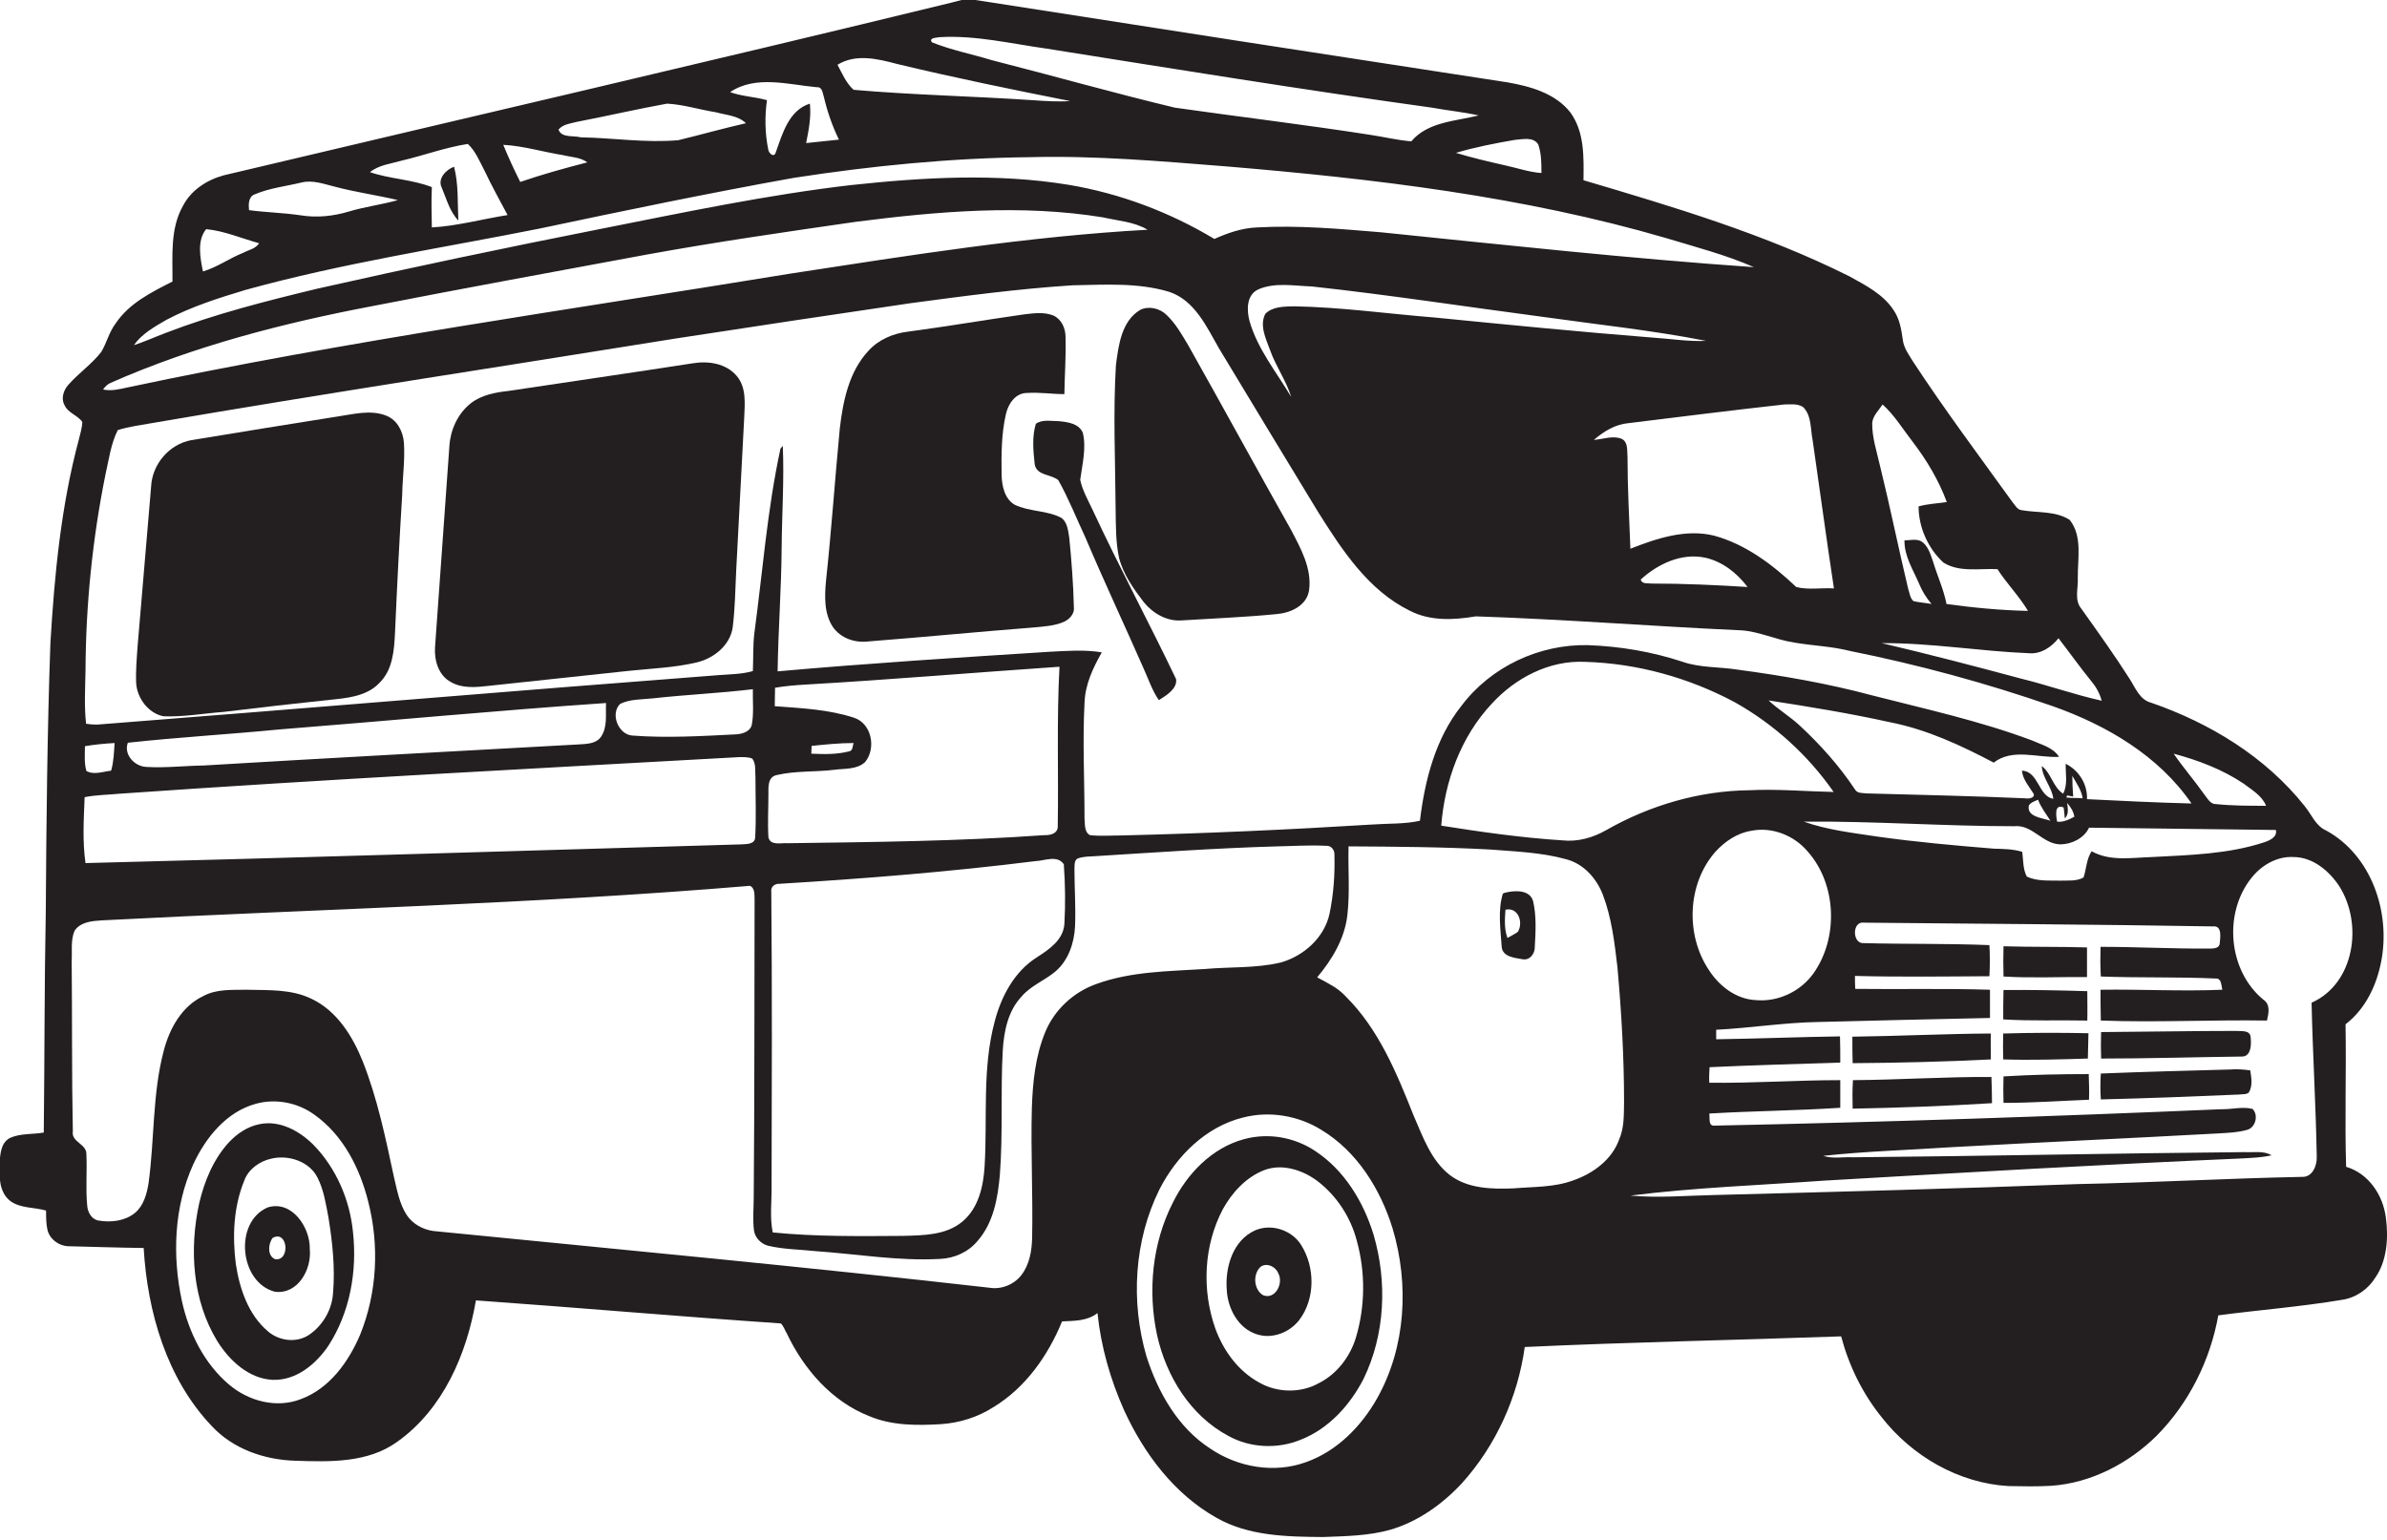 <?xml version="1.0" encoding="utf-8"?>
<!-- Generator: Adobe Illustrator 19.2.0, SVG Export Plug-In . SVG Version: 6.00 Build 0)  -->
<svg version="1.1" id="Layer_1" xmlns="http://www.w3.org/2000/svg" xmlns:xlink="http://www.w3.org/1999/xlink" x="0px" y="0px"
	 viewBox="0 0 829.1 534.9" enable-background="new 0 0 829.1 534.9" xml:space="preserve">
<g>
	<path fill="#231F20" d="M828.7,422.9c-1-7.8-6-15.3-13.8-17.6c-0.5-16.5,0.1-33-0.2-49.5c6.9-5.3,10.8-13.5,12.4-21.9
		c3.3-17-3.4-36.8-19.1-45.4c-3.7-1.6-5.1-5.6-7.5-8.5c-13.6-17.1-32.8-28.8-53.3-35.9c-4-1-5.5-5.2-7.5-8.3
		c-5.3-8.3-11.1-16.4-16.8-24.4c-2.5-3-1-7.1-1.2-10.6c-0.1-6.7,1.7-14.5-2.8-20.2c-4.9-3.2-11.2-2.4-16.8-3.4
		c-1.5-0.2-2.2-1.8-3.1-2.8c-11.6-16.1-23.5-32-34.4-48.6c-1.5-2.5-3.4-4.9-3.7-7.9c-0.5-3.5-1.1-7.2-3.2-10.2
		c-3.6-5.5-9.7-8.6-15.3-11.7c-29.4-14.7-61-24.1-92.4-33.4c0.1-8,0.4-16.8-4.6-23.6c-5.2-6.6-13.8-9-21.8-10.4
		c-62-9.5-124-19.1-186-28.8c-2.5-0.4-4.8,0.6-7.1,1.1c-84.1,20.5-168.5,40-252.8,60c-5.9,1.6-11.4,5.2-14.2,10.7
		c-4.5,8-3.5,17.5-3.6,26.2c-7.3,3.7-15,7.5-19.7,14.5c-2.3,3-3.1,6.7-5,9.9c-3.3,4.3-7.9,7.4-11.5,11.5c-1.6,1.8-2.6,4.7-1.3,7
		c1.2,2.8,4.6,3.5,6.2,5.9c-0.1,2-0.7,4-1.2,6c-6.2,23.1-8.5,47.1-9.9,70.9c-1.1,31-1.4,62-1.6,93c-0.5,25.6-0.4,51.3-0.7,76.9
		c-3.9,0.7-8.1,0.2-11.8,1.9c-3.3,1.8-3.3,5.9-3.6,9.1c-0.1,4.4-0.1,9.8,3.8,12.8c3.6,2.6,8.3,2.1,12.4,3.3c0,2.3,0,4.6,0.5,6.8
		c0.9,3.4,4.3,5.7,7.8,5.6c8.5,0.2,17,0.5,25.6,0.6c1.3,22.2,8,45.4,23.6,61.8c7.4,8,18.3,11.8,29.1,12.1c12,0.4,25.2,0.8,35.4-6.6
		c15.9-11.3,24.1-30.4,27.3-49.1c35.3,2.5,70.6,5.6,105.9,8c1,0.9,1.4,2.4,2.1,3.5c5.9,12.4,15.6,23.6,28.6,28.7
		c7.8,3.3,16.5,3.3,24.8,2.8c6.5-0.4,12.9-2.4,18.5-6c11.1-6.8,18.8-17.8,23.7-29.7c4.2-0.2,8.8-0.1,12.3-2.9
		c1.2,11.7,4.5,23.2,9.3,33.9c6.9,15,17.4,29,32,37.2c11.2,6.4,24.5,6.6,37.1,6.7c7.8-0.3,15.7-0.4,23.2-2.5
		c9.7-2.8,18.2-8.9,25-16.2c11.8-13.1,19.4-29.9,21.8-47.3c36.6-1.7,73.2-2.4,109.9-3.7c2.7,10.2,7.4,19.8,14,28
		c10.6,13.6,26.8,23,44.1,24c5,0.1,10,0.2,15-0.1c13.8-1,26.8-7.8,36.5-17.4c11.2-11.3,18.6-26.2,21.4-41.8c14.3-1.9,28.8-3,43-5.4
		c4.8-0.7,9.1-3.7,11.6-7.8C829,438.1,829.7,430.2,828.7,422.9z M786.4,292.6c-12.5,4.1-25.8,4.4-38.9,5.1c-7,0.2-14.5,1.6-21-2
		c-1.8,2.7-1.8,6.1-2.8,9.1c-2.5,1.4-5.4,1-8.1,1.1c-3.9-0.1-8,0.3-11.6-1.4c-1.4-2.6-1.2-5.7-1.6-8.6c-3.2-1-6.5-1-9.8-1.1
		c-13.5-1.1-27.1-2.3-40.5-4.2c-8.6-1.3-17.4-2.3-25.6-5.2c24.4-0.2,48.7,1.6,73.1,1.6c6.3-0.7,9.9,6.2,16,6.3c3.9,0,8.3-2.1,10-5.8
		c21.6,0.3,43.3,0.5,64.9,0.8C791.1,290.8,788.2,292,786.4,292.6z M595.8,295.9c3.3-3.6,7.5-6.5,12.4-7.3c7.3-1.5,15,1.6,19.7,7.2
		c10.1,11.4,10.7,30,2,42.3c-4.5,6.3-12.3,10-20,9.3c-6.8-0.3-12.7-4.8-16.3-10.4C585.4,324.8,586,307.1,595.8,295.9z M558,288.3
		c-4.7,2.7-10,4.2-15.4,3.6c-14.1-0.9-28.1-2.9-42-5.1c1.2-15.4,6.8-30.9,17.5-42.3c8.2-9,20-15.2,32.4-14.6
		c18.1,0.5,36.1,5.5,52,14c13.6,7.6,25.5,18.4,34.4,31.2c-9.8-0.2-19.6-1.1-29.4-0.6C590.3,274.7,573.1,279.7,558,288.3z
		 M704.7,279.8c0.7-1.1,2-1.5,3.2-2c1,2.7,2.8,4.9,4.3,7.3C709.4,284.1,703.9,283.8,704.7,279.8z M719.8,269.5
		c1.4,2.5,3.2,5,3.6,7.8c-1.9-0.2-3.8,0-5.7-0.3l0.3-0.7c0.5,0.1,1.6,0.3,2.1,0.4C719.9,274.3,719.8,271.9,719.8,269.5z M718,278.9
		c1.2,1.4,2.2,2.9,2.5,4.8c-1.9,1-3.9,2-6,1.7c-0.3-1.9-1.1-6.3,2.3-4.9c0.1,0.9,0.3,2.8,0.4,3.8C718.7,282.8,718.2,280.7,718,278.9
		z M779.3,272.2c2.9,2.2,6.4,4.2,7.8,7.7c-5.8,0-11.7,0-17.5-0.6c-2,0-2.9-2.1-4-3.4c-3.4-4.8-7.3-9.3-10.6-14.1
		C763.6,264.1,772,267.3,779.3,272.2z M715,221.7c3.8,4.9,7.4,10,11.3,14.8c1.7,2,3,4.3,3.7,6.9c-9.5-2.1-18.7-5.4-28.1-7.7
		c-16-4.3-32.1-8.5-48.3-12.3c17.1-0.1,34,2.8,51,3.5C708.9,227.3,712.5,224.8,715,221.7z M653.9,140.5c4.1,3.7,7,8.5,10.4,12.9
		c4.9,6.4,9.1,13.4,11.9,21c-3.3,0.5-6.6,0.6-9.8,1.5c0,7.3,3.3,14.6,8.6,19.5c5.5,3.5,12.6,2,18.8,2.3c3.2,5,7.5,9.3,10.6,14.5
		c-9.5-0.2-18.9-1.1-28.3-2.4c-1-5.1-3.2-9.8-4.7-14.8c-0.9-2.5-1.7-5.5-4.1-7c-1.8-0.9-3.9-0.3-5.8-0.3c-0.1,5.5,3,10.2,5.1,15.1
		c1,2.5,2.5,4.9,4.3,7c-2.1-0.4-4.3-0.5-6.3-1c-1.2-1.1-1.3-2.8-1.8-4.2c-3.4-14.2-6.3-28.6-9.8-42.8c-1.1-4.9-2.8-9.8-2.7-14.9
		C650.5,144.4,652.6,142.5,653.9,140.5z M626.3,141.4c3,3,2.5,7.6,3.3,11.5c2.5,17.2,4.8,34.4,7.4,51.5c-4.3-0.3-8.9,0.6-13.1-0.5
		c-8.1-7.7-17.5-14.8-28.4-17.8c-9.9-2.5-20,0.9-29.2,4.5c-0.4-10.6-1-21.2-1-31.8c-0.2-2.2,0.3-5.3-2.1-6.4
		c-3.1-1.2-6.4,0.2-9.6,0.4c3.4-2.9,7.4-5.4,11.9-5.8c18-2.2,36.1-4.5,54.2-6.5C621.9,140.5,624.3,140.1,626.3,141.4z M607,203.9
		c-11.1-0.7-22.2-1.2-33.4-1.2c-1.3-0.2-3.3,0.3-3.7-1.4c5.9-5.4,14.1-9.3,22.3-7.6C598.2,195,603.3,199,607,203.9z M441.1,121.5
		c2,5.7,5.6,10.6,7.4,16.4c-5.1-8.6-11.7-16.6-14.5-26.4c-1-3.8-1.1-9.1,3.1-11c5.8-2.5,12.4-1.2,18.5-1c26.7,2.9,53.2,7,79.8,10.5
		c19.1,2.7,38.3,4.7,57.2,8.4c-6.1,0.3-12.1-0.7-18.2-1.1c-25.4-2-50.7-4.5-76-7c-16.3-1.3-32.5-3.6-48.9-3.9c-3.4,0.1-7.4,0-10,2.6
		C437.4,113,439.7,117.7,441.1,121.5z M526.1,48.6c2.7-0.2,6.5-1.2,8.2,1.6c1.1,3.2,1.1,6.5,1.1,9.9c-4.4-0.3-8.5-1.8-12.8-2.7
		c-5.7-1.3-11.3-2.6-16.9-4.3C512.4,51.1,519.2,49.8,526.1,48.6z M326.5,12.9c12.5-0.7,24.8,2.3,37.1,4
		c44.6,7.1,89.1,14.3,133.8,20.5c5.4,1,10.9,1.5,16.2,2.7c-8,2-17.7,2.2-23.4,9c-4.9-0.4-9.7-1.6-14.5-2.3
		c-22.5-3.5-45.1-6.2-67.6-9.4c-21.3-5.1-42.4-11.1-63.6-16.5c-6.9-2.1-14.1-3.5-20.8-6.2C322.4,13,325.7,13.1,326.5,12.9z
		 M311.5,22.2c20,4.8,40,8.9,60.2,12.9c-4.3,0.3-8.7,0-13-0.3c-20.7-1.4-41.5-1.8-62.2-3.6c-2.6-2.3-4-5.7-5.6-8.7
		C297.2,18.6,304.8,20.4,311.5,22.2z M283.7,30.3c2-0.2,2,2.1,2.5,3.5c1.2,5.1,2.9,10,5.2,14.7c-3.8,0.4-7.6,0.8-11.4,1.2
		c0.9-4.5,1.8-9.1,1.3-13.7c-7.3,2.3-9.5,10.4-11.8,16.8c-0.6,2.3-2.6,0.4-2.7-1.1c-1.1-5.5-1.2-11.3-0.4-16.9
		c-4.2-1.2-8.7-1.3-12.8-2.8C262.5,26,273.9,29.4,283.7,30.3z M200.5,42.3c10.4-2,20.7-4.4,31.2-6.3c5.7,0.3,11.3,2.1,17,3
		c3.5,1,7.6,1.1,10.4,3.8c-7.9,1.8-15.7,4-23.5,5.9c-11.3,1-22.6-0.8-33.9-1C199.2,47,195,48,194,45
		C195.6,43.1,198.2,42.9,200.5,42.3z M195.6,53.9c2.8,0.7,6,0.7,8.4,2.5c-7.8,2-15.7,4.2-23.3,6.8c-2.1-4.2-4.1-8.5-5.9-12.9
		C181.9,50.7,188.7,52.8,195.6,53.9z M139.5,55.8c7.7-1.8,15.2-4.6,23-5.8c2.7,2.5,4.1,6.1,5.8,9.3c2.5,5.3,5.3,10.3,8,15.4
		c-8.8,1.4-17.5,3.8-26.3,4.3c-0.1-4.7-0.2-9.4,0-14c-6.9-2.7-14.5-2.8-21.5-5.2C131.6,57.3,135.7,56.9,139.5,55.8z M88.5,67.5
		c5.2-2.2,10.8-2.8,16.2-4.1c4-1,8,0.6,11.8,1.5c7.2,1.9,14.5,2.9,21.7,4.6c-5.6,1.6-11.5,2.3-17.1,4c-5.4,1.6-11,2.2-16.6,1.3
		c-6-0.9-12-1-18-1.8C86.3,71.2,86.2,68.3,88.5,67.5z M71.6,79.6c6.3,0.6,12.3,3.2,18.4,4.9c-1.2,1.9-3.6,2.3-5.5,3.3
		c-4.8,1.9-9,5-14,6.5C69.5,89.5,68.4,83.5,71.6,79.6z M57.8,111.1c8.7-4.6,18.2-7.6,27.5-10.4c33.6-9.3,68-14.5,102.1-21.3
		c29.3-6.2,58.7-12.3,88.2-17.6c27.1-4.2,54.5-6.9,82-7.2c22.8-0.6,45.6,1.4,68.3,3.2c51.4,4.3,103.1,10.4,152.8,24.9
		c10.2,3.1,20.7,5.8,30.5,10.1c-43.2-3-86.3-7.7-129.4-12.1c-14.4-1.2-28.8-2.5-43.2-1.7c-5.2,0.2-10.1,1.9-14.8,4
		c-15.5-9.3-32.7-15.8-50.6-18.8c-25-4.1-50.6-2.6-75.7,0.1c-29.2,3.4-58,9.5-86.8,15.2c-32.9,6.5-65.8,13.4-98.6,20.8
		c-17.8,4.3-35.6,8.8-52.7,15.4c-3.7,1.4-7.2,3-10.9,4.2C49.3,115.9,53.7,113.5,57.8,111.1z M38.4,133c29-12.8,60-20.8,91.1-26.7
		c31.7-6.2,63.5-12,95.3-17.9c24.2-4.4,48.5-7.9,72.8-11.4c28.3-3.6,57.2-6.1,85.5-1.5c5.2,1.2,10.8,1.5,15.5,4.3
		C357,82.1,315.9,88.7,274.8,95c-77,12.6-154.3,23.4-230.6,39.6c-2.7,0.6-5.5,1.3-8.4,0.7C36.5,134.3,37.3,133.5,38.4,133z
		 M29.7,233c0.1-22.8,2.4-45.7,6.9-68c1.2-5.3,1.9-10.8,4.3-15.6c3.8-1.2,7.8-1.7,11.7-2.4c60.6-10.4,121.3-19.6,182-29.4
		c27.3-4.2,54.5-8.3,81.8-12.3c18.7-2.5,37.4-5,56.2-6.2c11.2-0.2,22.7-1,33.6,2.3c8.8,3,12.9,12.1,17.2,19.6
		c11.4,18.9,22.9,37.9,34.4,56.8c8.3,13.2,17.4,27.2,31.8,34.3c7.1,3.7,15.3,3.3,23,2c30.4,1,60.7,3.4,91,4.8
		c6.8,0.1,12.9,3.3,19.6,4.3c6.4,1.1,13,1.3,19.3,2.9c23.9,4.8,47.5,11.2,70.5,19.2c18.7,6.6,36.8,17.2,48.2,33.8
		c-12.1-0.3-24.2-0.9-36.3-1.5c0.2-5.2-2.8-10-7.4-12.3c-0.1,3.5,0.8,7.2-0.9,10.4c-3.6-2.4-4.1-7.1-7.4-9.6c0.2,4.2,3.6,7.4,4,11.4
		c-5.2-0.9-5.1-9.6-10.9-9.8c0.3,3.1,2.5,5.5,4.1,8.1c0.4,1.5-2,1.7-2.9,1.5c-18.4-0.8-36.7-1.2-55.1-1.7c-1.4-0.2-3.3,0.1-4.1-1.4
		c-5.4-8.1-11.9-15.4-19-22c-3.5-3.3-7.6-5.7-11-8.9c14.2,2.2,28.3,4.5,42.3,7.6c12.7,2.5,24.5,8,35.9,14c6.6-5.1,15.2-1.6,22.7-2
		c-2.1-3.3-6.1-4.2-9.4-5.7c-18.1-6.8-37-10.9-55.7-15.7c-15.3-4.1-30.9-6.8-46.6-8.9c-6.3-1-12.9-0.6-19-2.7
		c-10.6-3.5-21.7-5.4-32.9-5.8c-16.9-0.4-33.8,7.5-44,21.1c-9,11.3-12.7,25.8-14.4,39.9c-5.4,1.2-11,0.9-16.5,1.3
		c-29,1.8-58.1,3.1-87.1,3.8c-3.7,0-7.3,0.3-11-0.1c-2.1-1.1-1.7-4-1.9-5.9c0-13.3-0.7-26.7,0-40c0.2-6.4,2.9-12.1,6-17.6
		c-6-1-12.2-0.5-18.2-0.2c-31.5,2-63,4-94.4,6.8c0.2-14.3,1.3-28.6,1.4-43c0.1-11.8,0.9-23.5,0.4-35.3l-0.8,0.9
		c-4.6,21.2-6.2,42.8-9.1,64.3c-0.5,4.3-0.3,8.7-0.5,13c-3.8,1.1-7.9,1.1-11.8,1.4c-72,5.5-144,11.6-216,17.2
		c-1.3,0-2.6-0.1-3.8-0.3C29.2,245.2,29.6,239.1,29.7,233z M268,411.9c0.1-34,0.2-68-0.1-102.1c-0.3-1.7,1.2-2.9,2.8-2.8
		c29.8-1.8,59.5-4.2,89.1-7.9c3.1-0.1,7.4-2.2,9.7,1.1c0.5,6.9,0.6,13.9,0.2,20.8c-0.4,5.5-5.3,8.8-9.5,11.5
		c-7.8,4.9-12.4,13.5-14.7,22.3c-4.4,16.4-2.5,33.4-3.5,50.2c-0.4,7-2.1,14.7-7.8,19.4c-5.7,4.7-13.5,4.7-20.5,4.9
		c-15.1,0.1-30.3,0.3-45.3-1.2C267.3,422.7,268.1,417.3,268,411.9z M266.9,275.9c0-2.5-0.3-6.1,3-6.7c6.5-1.5,13.3-1,19.8-1.8
		c3.6-0.5,7.9,0,10.8-2.7c3.9-4.8,2.3-13.4-3.9-15.4c-8.9-2.9-18.3-3.3-27.5-4c0-2.1,0.1-4.3,0.1-6.4c3.5-0.6,7-0.9,10.5-1.1
		c29.5-1.7,58.9-4.2,88.3-6.2c-1,18.4-0.3,36.8-0.6,55.2c0.2,2.7-2.5,3.4-4.7,3.3c-29.6,2.1-59.3,2.4-89,2.8c-2.2-0.2-6.2,1-6.8-2.1
		C266.6,285.9,266.9,280.9,266.9,275.9z M281.8,261.8c0-0.7,0.1-2,0.1-2.7c4.8-0.5,9.7-1,14.6-1c-0.4,1-0.2,2.7-1.6,2.9
		C290.6,262.1,286.2,262,281.8,261.8z M261.1,251.9c-0.7,2.4-3.5,3.1-5.7,3.2c-11.9,0.6-23.9,1.3-35.8,0.4c-4.9-0.4-7.7-7.6-4.2-11
		c3.5-1.7,7.4-1.5,11.2-1.9c11.6-1.3,23.3-1.8,34.9-3.2C261.4,243.6,261.9,247.8,261.1,251.9z M208.7,256c-1.8,2.5-5.2,2.4-8,2.6
		c-43.3,2.4-86.6,4.7-129.9,7.3c-6.7,0.1-13.3,0.9-20,0.5c-4.1-0.2-7.9-4.3-6.4-8.4c17.4-1.9,34.9-2.9,52.4-4.6
		c37.9-3,75.8-6.6,113.7-9.2C210.3,248.1,211.1,252.6,208.7,256z M39.8,258.1c-0.2,3.2-0.3,6.5-1.2,9.6c-2.8,0.3-6,1.6-8.6,0.1
		c-0.8-2.8-0.5-5.8-0.5-8.6C32.9,258.6,36.4,258.3,39.8,258.1z M29.4,276.9c4-0.8,8.1-0.8,12.2-1.2c71.6-5,143.3-8.7,215-12.7
		c1.6,0,3.2-0.1,4.7,0.5c1.4,1.9,0.9,4.3,1.1,6.5c0,7,0.3,14-0.1,20.9c-0.1,2.4-3,2.3-4.8,2.4c-75.9,2.2-151.9,4.6-227.8,6.5
		C28.6,292.2,29.1,284.5,29.4,276.9z M125.1,463.6c-4,9.4-10.6,18.7-20.6,22.4c-8.5,3.3-18.2,0.7-25-5.1c-8.6-7.3-13.9-18-16.3-28.9
		c-3.4-15.7-2.8-32.7,3.9-47.5c4.3-9.3,11.5-18.3,21.8-21.1c6.9-1.9,14.5-0.4,20.3,3.8c10,7.1,15.8,18.6,18.7,30.2
		C131.8,432.6,131,449,125.1,463.6z M380.8,341.8c-7.9,2.8-14.5,8.9-17.7,16.6c-3.5,8.4-4.4,17.6-4.7,26.5c-0.4,15,0.4,30,0.1,45
		c-0.1,4.6-0.9,9.4-3.8,13.1c-2.6,3.3-7,5-11.1,4.3c-64.3-7.3-128.7-13.3-193.1-19.7c-3.6-0.5-7.1-2.4-9.2-5.5
		c-2.6-4-3.4-8.8-4.5-13.4c-2.9-13.5-5.7-27.1-10.8-40c-3.5-8.7-8.9-17.5-17.7-21.7c-7.1-3.5-15.1-3-22.8-3.2
		c-5,0.1-10.3-0.3-14.9,2.2c-7.4,3.5-11.7,11.2-13.7,18.9c-4,15-3.2,30.8-5.3,46.1c-0.6,3.7-1.7,7.8-4.7,10.3
		c-3.4,2.8-8.2,3.4-12.5,2.7c-2.5-0.3-3.9-2.8-4.1-5.1c-0.6-6,0-12.1-0.3-18.1c0-3.5-5.3-4.1-4.7-7.8c-0.4-19.7-0.2-39.4-0.4-59.1
		c0.2-3.5-0.4-7.3,1-10.6c2.1-3.1,6.2-3.4,9.5-3.6c75-3.9,150.2-5.7,225.1-12c1.9,0.9,1.5,3.4,1.6,5.1c-0.1,34.3,0,68.7-0.3,103
		c0,3.9-0.4,7.8,0.1,11.7c0.4,2.5,2.4,4.5,4.8,5.2c5.4,1.3,11.1,1.3,16.6,1.9c14.4,1,28.8,3.5,43.2,2.7c5-0.2,9.9-2.4,13.1-6.3
		c5.5-6.3,7-14.9,7.7-23c1.1-14.3,0.2-28.7,1-43.1c0.4-6.6,1.8-13.7,6.5-18.7c3.1-3.7,7.8-5.5,11.5-8.5c4.7-3.8,6.8-10,7.1-15.8
		c0.3-6.7-0.2-13.4-0.2-20c0.1-1.3-0.2-3.3,1.4-3.8c1.9-0.6,3.9-0.6,5.8-0.7c21-1.3,42-2.8,63.1-3.4c5.7-0.1,11.3-0.5,17-0.2
		c1.8-0.2,3.1,1.4,3,3.1c0.2,6.9-0.3,13.8-1.7,20.5c-1.8,8.3-8.9,14.6-16.8,16.9c-8.7,2.1-17.7,1.5-26.6,2.3
		C405.9,337.4,392.9,337.4,380.8,341.8z M478.4,485.6c-5.5,9.8-14,18.5-24.8,22.3c-11,4-23.6,1.8-33.2-4.7
		c-11.3-7.3-18.2-19.6-22.2-32.1c-5.5-19-4.3-40.1,4.5-57.9c5.9-11.6,16.1-21.8,29-25c9.2-2.4,19.3-0.7,27.3,4.3
		c12.4,7.5,20.5,20.6,24.7,34.2C489.5,446.1,488.3,467.9,478.4,485.6z M562.4,395.8c-2.5,7-9,11.8-15.9,14.2
		c-6.7,2.5-13.9,2.2-20.9,2.8c-7.5,0.3-15.9,0.1-22.1-4.7c-6.5-5.1-9.3-13.3-12.5-20.6c-5.9-14.8-12.1-30-23.6-41.4
		c-2.7-3-6.4-4.7-9.9-6.6c5.2-6.2,9.6-13.5,10.5-21.7c0.9-7.9,0.2-15.9,0.4-23.8c16.4,0.1,32.9,0.2,49.3,1.1
		c8.9,0.7,17.8,1,26.4,3.4c6,1.6,10.4,6.6,12.6,12.2c3.1,8.1,4.1,16.8,5.1,25.3c1.4,15.6,2.3,31.2,2.3,46.9
		C564,387.2,564.2,391.7,562.4,395.8z M802.9,348.3c0.4,17.9,1.5,35.8,1.8,53.6c0.1,3-1.5,7-5,6.9c-26,0.5-52,2-78,2.5
		c-42,1.6-84,2.7-126.1,3.8c-9.8,0.2-19.5,1.1-29.3,0.2c22.4-2.8,44.9-3.6,67.4-5.2c48.3-2.8,96.6-5.6,144.9-7.7
		c3.5-0.2,7-0.3,10.4-1.1c-2.8-1.7-6.3-0.9-9.4-1.1c-45.3,0.4-90.7,1.4-136,1.8c-3.4-0.2-7,0.6-10.3-0.5c14.7-1.6,29.5-2,44.3-3
		c31-1.7,62-3.1,93-4.8c3.3-0.2,6.6-0.3,9.8-1.2c3-0.7,4.2-5.1,2-7.3c-3.5-0.9-7.2,0.2-10.8,0.1c-58.7,2.5-117.4,4.5-176.1,5.7
		c-2.3,0.2-1.5-2.8-1.8-4.2c15.2-0.9,30.4-1,45.5-2c0-3.2,0-6.4,0-9.6c-15.2,0-30.3,1.1-45.5,0.9c-0.1-1.8,0-3.6,0.1-5.4
		c15.1-0.7,30.2-1.1,45.4-1.6c0-3,0-6.1-0.1-9.1c-14.3,0.2-28.7,0.8-43,1c0-0.8,0-2.5,0-3.3c11.8-0.6,23.6-2.5,35.4-2.7
		c19.9-0.5,39.8-1,59.7-1.4c0-3.3,0-6.6,0-9.8c-15.6-0.5-31.2-0.1-46.8-0.3c-0.1-1.5-0.1-3-0.1-4.5c15.5,0.4,31.1,0.2,46.7,0.1
		c0.2-3.6,0.2-7.2,0-10.8c-14.5-0.6-29.1-0.3-43.6-0.7c-4.1,0.4-4.2-7.8,0.1-7.1c40.4,0.4,80.8,0.6,121.1,1.3
		c3.3-0.4,2.6,3.8,2.4,5.9c-0.1,1.7-2.1,1.8-3.4,1.8c-12.7,0.1-25.3-0.6-38-0.6c-0.1,3.4-0.1,6.9,0.1,10.3
		c13.3,0.5,26.6,0.1,39.9,0.7c2.1-0.1,1.9,2.4,2.3,3.9c-14.1,0.6-28.2-0.2-42.3,0c0,3.6,0,7.1,0.1,10.7c19.2,0.7,38.5-0.3,57.7,0
		c0.6-2.5,1.3-5.6-1.3-7.3c-12.1-10-13.9-29.8-4.2-42.1c3.5-4.5,8.9-7.7,14.7-7.4c6.7,0,12.4,4.8,15.9,10.1
		C820.9,321,817.8,341.7,802.9,348.3z"/>
	<path fill="#231F20" d="M159.2,76.6c-0.3-6.2,0.1-12.7-1.5-18.7c-2.7,1-5.8,4.1-4.3,7.2C155.1,69.1,156.2,73.5,159.2,76.6z"/>
	<path fill="#231F20" d="M388.7,193.8c1.5,5.8,5,10.7,8.6,15.4c3.2,3.9,8,6.7,13.2,6.3c11-0.7,22-1.1,33-2.2
		c4.8-0.4,10.4-2.9,11.2-8.3c1-7.6-2.9-14.5-6.3-21c-12-21.3-23.7-42.8-35.7-64.1c-2.2-3.7-4.4-7.6-7.6-10.6c-2.3-2.2-6-3.1-9-1.7
		c-6.6,3.9-7.6,12.4-8.5,19.3c-1,16.7-0.2,33.4-0.1,50.1C387.6,182.6,387.5,188.3,388.7,193.8z"/>
	<path fill="#231F20" d="M301.7,222.8c19.3-1.5,38.7-3.4,58-4.9c3-0.3,6.2-0.5,9.1-1.6c2.3-0.8,4.5-2.8,4.2-5.4
		c-0.2-8.1-0.8-16.1-1.6-24.1c-0.4-2.4-0.6-5.3-2.7-6.9c-5.1-2.7-11.2-2.1-16.3-4.6c-3.5-2.1-4.4-6.5-4.5-10.3
		c-0.1-7.1-0.1-14.2,1.5-21.2c0.8-3.5,3.3-7.3,7.3-7.3c4.3-0.3,8.7,0.4,13,0.4c0.1-6.6,0.6-13.3,0.4-19.9c0-3-1.4-6.1-4.2-7.4
		c-3.3-1.3-6.8-0.8-10.2-0.4c-13.4,1.9-26.8,4.2-40.3,6c-5.2,0.6-10.3,2.8-13.8,6.7c-6.7,7.2-8.8,17.4-9.9,26.9
		c-1.7,17.7-2.9,35.4-4.8,53c-0.5,5.4-0.7,11.3,2.4,16C292.1,221.8,297.1,223.4,301.7,222.8z"/>
	<path fill="#231F20" d="M156.6,236.9c4.1,2.4,9,1.8,13.5,1.3c16.2-1.7,32.4-3.5,48.6-5.2c7.8-0.8,15.7-1.1,23.3-2.9
		c5.9-1.4,11.6-5.9,12.5-12.2c0.8-6.5,0.9-13,1.2-19.5c0.9-17.8,1.9-35.6,2.8-53.4c0.2-4.8,0.8-10.4-2.6-14.4
		c-3.7-4.4-9.9-5.3-15.3-4.4c-21.3,3.3-42.7,6.4-64,9.6c-4.6,0.5-9.4,1.4-13.1,4.3c-4.5,3.6-7,9.1-7.4,14.7
		c-1.7,23.4-3.3,46.8-5,70.1C150.8,229.5,152.4,234.7,156.6,236.9z"/>
	<path fill="#231F20" d="M56.7,248.8c7,0.3,14-1,20.9-1.5c12.3-1.5,24.6-2.9,36.9-4.2c6-0.6,12.9-1.2,17.3-5.9
		c4.6-4.5,5.1-11.2,5.4-17.3c0.7-16,1.5-32,2.5-48c0.1-6,1-12.1,0.6-18.1c-0.3-3.9-2.3-7.9-6.1-9.4c-5.5-2.2-11.5-0.5-17.1,0.3
		c-16.9,2.7-33.9,5.4-50.7,8.2c-7.6,1.4-13.5,8.3-13.9,16c-1.6,18.5-3.1,37-4.7,55.5c-0.3,4.3-0.7,8.7-0.5,13
		C47.7,242.6,51.5,247.7,56.7,248.8z"/>
	<path fill="#231F20" d="M359.8,147.2c-1.4,4.5-0.9,9.5-0.4,14.1c0.7,4,5.8,3.4,8.2,5.5c3.6,6.4,6.3,13.3,9.4,19.9
		c6.4,15.1,13.4,30,20,45c1.8,3.9,3.1,8,5.5,11.5c2.6-1.6,6.5-4,6-7.3c-9.4-19.7-19.8-39-29-58.8c-1.6-3.4-3.5-6.7-4.3-10.4
		c0.7-5.4,2.2-11,0.9-16.4c-1.4-3.2-5.2-3.7-8.3-4C365.1,146.3,362.1,145.6,359.8,147.2z"/>
	<path fill="#231F20" d="M522.7,310.1l-0.7,0.3c-1.8,5.9-0.8,12.4-0.4,18.5c0.3,3.5,4.5,3.8,7.2,4.3c2.6,0.5,4.4-2,4.3-4.4
		c0.3-5.3,0.6-10.7-0.6-15.8C531.3,308.9,526,309.3,522.7,310.1z M527.2,323.7c-1.1,0.8-2.4,1.4-3.6,2.1c-1.2-3.2-0.9-6.5-0.7-9.8
		C527.4,315,529.2,320.5,527.2,323.7z"/>
	<path fill="#231F20" d="M724.9,339.4c0-3.4,0-6.9,0-10.3c-9.7-0.3-19.4-0.1-29-0.4c-0.1,3.5-0.1,7,0,10.5
		C705.5,339.8,715.2,339.3,724.9,339.4z"/>
	<path fill="#231F20" d="M695.8,354.1c9.7,0.6,19.5,0.2,29.2,0.4c0.1-3.4,0-6.8,0-10.2c-9.7-0.3-19.4-0.5-29.1-0.4
		C695.8,347.3,695.8,350.7,695.8,354.1z"/>
	<path fill="#231F20" d="M778.7,367c3.4,0,3.3-4.6,3-7c-0.4-2.3-3.4-1.7-5-1.9c-15.6,0-31.3,0.3-46.9,0.4c-0.1,3.1-0.1,6.1,0,9.2
		C746.1,367.7,762.4,367.2,778.7,367z"/>
	<path fill="#231F20" d="M691.5,368c0-3-0.1-6,0-9c-16,0.1-32.1,0.9-48.1,1.1c0,3.1,0,6.1,0.1,9.2
		C659.5,369.2,675.5,368.8,691.5,368z"/>
	<path fill="#231F20" d="M695.8,359c-0.1,3-0.1,6,0,9c9.8,0.3,19.6,0,29.4-0.3c0.1-2.9,0.1-5.8,0.2-8.8
		C715.6,358.7,705.7,358.7,695.8,359z"/>
	<path fill="#231F20" d="M774.7,371.5c-15,0.4-30,0.8-45,1.4c-0.2,3-0.2,6,0,9c16-0.4,32-1,48-1.7c1.1-0.2,2.4,0.1,3.4-0.7
		c1.4-2.3,0.9-5.1,0.5-7.7C779.3,371.5,777,371.3,774.7,371.5z"/>
	<path fill="#231F20" d="M695.9,373.9c-0.1,3.1-0.1,6.1,0,9.2c9.9,0,19.8-0.7,29.7-1.1c0.1-3,0-5.9-0.1-8.9
		C715.6,373.1,705.7,373.3,695.9,373.9z"/>
	<path fill="#231F20" d="M643.6,375.2c-0.2,3.3-0.2,6.6-0.1,9.9c16.1-0.3,32.3-0.9,48.4-1.9c0-3-0.1-6-0.2-9.1
		C675.6,374,659.6,375.1,643.6,375.2z"/>
	<path fill="#231F20" d="M108.9,397.7c-4.8-4.8-11.7-8.7-18.8-7.2c-4.1,0.8-7.8,3.3-10.6,6.3c-5.4,5.9-8.5,13.5-10.3,21.1
		c-3.5,16-2.4,33.8,6.3,48c4.2,6.7,10.9,13,19.2,13.4c8.2,0.3,15.1-5.5,19.4-11.9c7.5-11.6,10-25.9,8.5-39.5
		C121.5,416.8,116.8,405.8,108.9,397.7z M115.7,448.9c-0.3,5.9-3.5,11.5-8.4,14.8c-4.4,2.9-10.4,2.1-14.3-1.3
		c-6.8-5.8-9.8-14.8-11.1-23.4c-1.2-9.6-0.8-19.7,2.9-28.8c1.4-4,5.3-6.8,9.3-7.7c6-1.5,13.4,0.9,16.2,6.6c2.2,4.3,2.9,9.2,3.8,13.9
		C115.5,431.6,116.4,440.3,115.7,448.9z"/>
	<path fill="#231F20" d="M456.8,399.8c-7.2-4.8-16.3-6.4-24.7-4.1c-11.1,3-19.7,11.9-24.7,22c-7.2,14.1-8.8,30.7-5.5,46.1
		c3.2,14.3,11.6,28,24.8,35c7.6,4.2,17.1,4.6,25.1,1.3c9.7-3.8,17.1-12,21.8-21.1c7.5-15.4,8.3-33.7,3.5-50.1
		C473.6,417.5,467,406.5,456.8,399.8z M471,464.5c-2,6.7-6.6,12.8-13,16c-6.3,3.5-14.5,3.3-20.7-0.3c-7.3-4-12.4-11.1-15.2-18.8
		c-4.7-13.4-4-28.7,2.6-41.3c3.2-5.8,8-11.1,14.3-13.6c6.2-2.4,13.2-0.2,18.4,3.6c6.9,5.2,11.8,12.8,13.9,21
		C474.3,442,474.2,453.7,471,464.5z"/>
	<path fill="#231F20" d="M93,419.4c-11.9,5.1-9.8,26.2,2.5,29.3c8,1,12.8-7.8,12.1-14.8C107.8,426.4,101.4,416.8,93,419.4z
		 M95.6,437.4c-2.8-1.1-2.5-5.3-0.9-7.4C100,427.1,100.9,438.1,95.6,437.4z"/>
	<path fill="#231F20" d="M435.9,427.4c-7.7,3.5-10.4,12.8-9.8,20.6c0.3,6.5,4,13.5,10.5,15.5c5.3,1.7,11.3-0.6,14.7-5
		c5.6-7.4,5.5-18.4,0.6-26.1C448.7,427.3,441.6,424.9,435.9,427.4z M438.7,449.9c-3.3-2-3.6-7.4-0.8-9.9c2.2-1.5,5.2,0,6.1,2.3
		C445.9,445.7,443,451.6,438.7,449.9z"/>
</g>
</svg>
